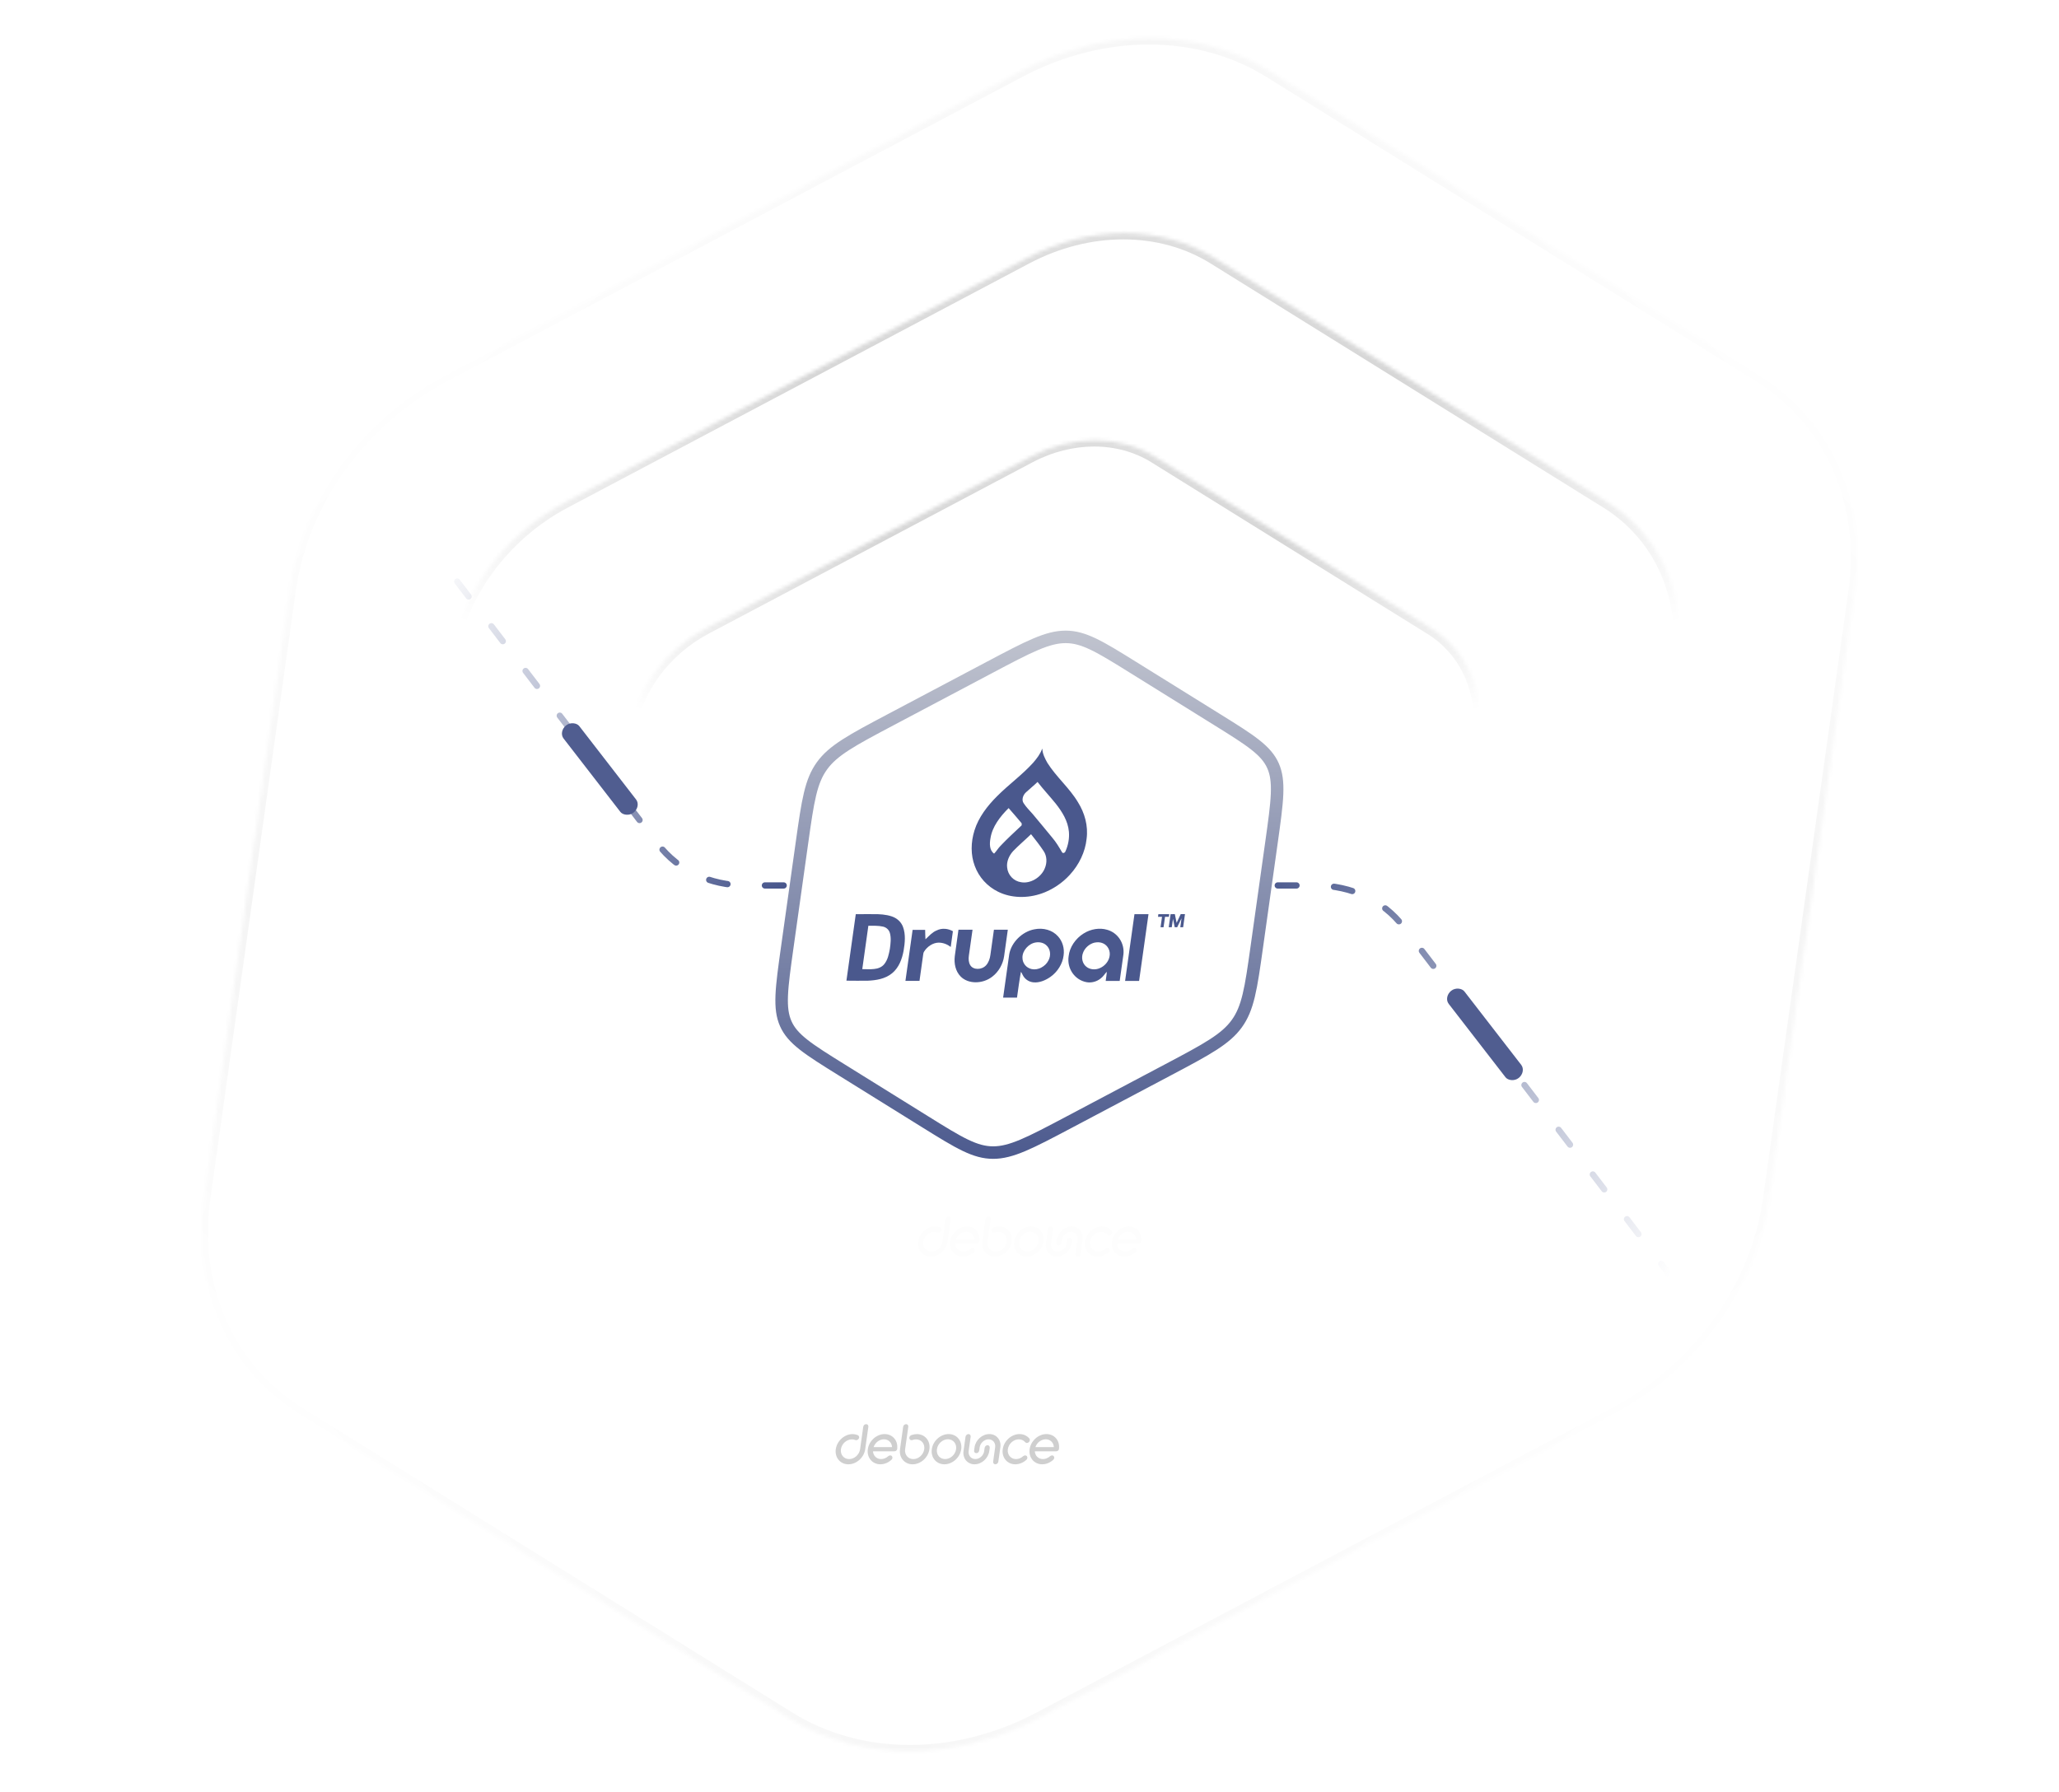 <svg width="571" height="497" viewBox="0 0 571 497" fill="none" xmlns="http://www.w3.org/2000/svg">
<path d="M263.029 337.412C262.644 337.412 262.282 337.734 262.227 338.127L261.351 344.36C261.139 345.872 259.775 347.102 258.309 347.102C256.843 347.102 255.824 345.872 256.037 344.36C256.25 342.847 257.611 341.633 259.077 341.633C259.414 341.633 259.719 341.69 259.966 341.793C260.133 341.88 260.333 341.89 260.53 341.818C260.732 341.746 260.906 341.595 261.008 341.404C261.211 341.029 261.071 340.607 260.682 340.445C260.208 340.26 259.747 340.17 259.278 340.17C257.03 340.17 254.935 342.05 254.61 344.36C254.285 346.669 255.849 348.55 258.103 348.55C260.356 348.55 262.446 346.669 262.77 344.36L263.646 338.127C263.702 337.734 263.423 337.412 263.027 337.412H263.029Z" fill="#CFCFCF"/>
<path d="M268.167 340.164H268.161C265.913 340.164 263.818 342.044 263.494 344.354C263.169 346.664 264.733 348.544 266.984 348.544C268.066 348.544 269.148 348.107 270.028 347.317C270.354 347.024 270.416 346.582 270.181 346.301C270.088 346.157 269.917 346.078 269.703 346.078C269.534 346.078 269.345 346.152 269.173 346.288C268.601 346.803 267.879 347.096 267.19 347.096C265.939 347.096 265 346.186 264.93 344.948H270.752C271.047 344.948 271.28 344.861 271.441 344.691C271.554 344.57 271.683 344.352 271.655 343.981C271.805 341.841 270.274 340.167 268.164 340.167L268.167 340.164ZM265.097 343.778C265.514 342.53 266.712 341.612 267.963 341.612C269.214 341.612 270.167 342.548 270.207 343.778H265.097Z" fill="#CFCFCF"/>
<path d="M277.09 340.17C276.629 340.17 276.14 340.26 275.585 340.447C275.171 340.612 274.921 341.031 275.016 341.404C275.064 341.595 275.196 341.746 275.375 341.818C275.551 341.89 275.754 341.883 275.937 341.798C276.222 341.687 276.53 341.633 276.885 341.633C278.343 341.633 279.354 342.855 279.143 344.36C278.931 345.864 277.597 347.102 276.116 347.102C274.635 347.102 273.632 345.872 273.844 344.36L274.72 338.127C274.775 337.734 274.497 337.412 274.101 337.412C273.704 337.412 273.354 337.734 273.298 338.127L272.422 344.36C272.098 346.669 273.662 348.55 275.912 348.55C278.163 348.55 280.256 346.669 280.58 344.36C280.905 342.05 279.341 340.17 277.09 340.17Z" fill="#CFCFCF"/>
<path d="M285.907 340.164C283.66 340.164 281.564 342.044 281.24 344.354C280.915 346.664 282.482 348.544 284.73 348.544C286.978 348.544 289.073 346.664 289.397 344.354C289.722 342.044 288.158 340.164 285.907 340.164ZM287.976 344.354C287.763 345.867 286.399 347.096 284.933 347.096C283.467 347.096 282.445 345.892 282.661 344.354C282.878 342.816 284.24 341.597 285.706 341.597C287.172 341.597 288.189 342.834 287.976 344.354Z" fill="#CFCFCF"/>
<path d="M296.7 343.246C296.319 343.246 295.95 343.583 295.895 343.979L295.771 344.861C295.595 346.111 294.515 347.091 293.31 347.091C292.106 347.091 291.289 346.09 291.461 344.861L292.018 340.897C292.074 340.498 291.8 340.164 291.42 340.164C291.039 340.164 290.653 340.493 290.597 340.897L290.039 344.863C289.751 346.896 291.127 348.547 293.103 348.547C295.079 348.547 296.901 346.896 297.187 344.863L297.311 343.981C297.366 343.59 297.077 343.248 296.694 343.248L296.7 343.246Z" fill="#CFCFCF"/>
<path d="M297.194 340.164C295.218 340.164 293.379 341.808 293.095 343.827L292.969 344.727C292.911 345.139 293.181 345.46 293.585 345.46C293.989 345.46 294.334 345.131 294.39 344.727L294.517 343.827C294.686 342.626 295.817 341.612 296.991 341.612C298.164 341.612 298.979 342.626 298.811 343.827L298.251 347.809C298.194 348.212 298.472 348.542 298.868 348.542C299.264 348.542 299.634 348.212 299.691 347.809L300.251 343.827C300.391 342.829 300.139 341.895 299.535 341.198C298.958 340.529 298.129 340.164 297.199 340.164H297.194Z" fill="#CFCFCF"/>
<path d="M307.129 346.083C306.942 346.083 306.756 346.152 306.581 346.294C306.003 346.816 305.297 347.101 304.598 347.101C303.132 347.101 302.114 345.872 302.326 344.359C302.539 342.847 303.903 341.617 305.369 341.617C306.052 341.617 306.693 341.905 307.121 342.397C307.311 342.667 307.755 342.734 308.149 342.417C308.457 342.122 308.521 341.671 308.288 341.391C307.609 340.599 306.645 340.164 305.575 340.164C303.327 340.164 301.232 342.044 300.907 344.357C300.582 346.669 302.147 348.547 304.397 348.547C305.469 348.547 306.556 348.112 307.463 347.315C307.772 347.019 307.832 346.589 307.607 346.291C307.497 346.155 307.331 346.08 307.134 346.08L307.129 346.083Z" fill="#CFCFCF"/>
<path d="M316.53 343.979C316.681 341.839 315.15 340.164 313.036 340.164C310.788 340.164 308.693 342.044 308.369 344.354C308.044 346.664 309.608 348.544 311.859 348.544C312.941 348.544 314.023 348.107 314.903 347.317C315.229 347.024 315.291 346.582 315.056 346.301C314.963 346.157 314.793 346.078 314.578 346.078C314.409 346.078 314.22 346.152 314.048 346.288C313.476 346.803 312.754 347.096 312.065 347.096C310.814 347.096 309.875 346.186 309.808 344.948H315.627C315.922 344.948 316.155 344.861 316.316 344.691C316.429 344.57 316.558 344.352 316.53 343.981L316.53 343.979ZM309.97 343.775C310.386 342.528 311.585 341.61 312.836 341.61C314.087 341.61 315.04 342.546 315.08 343.775H309.97Z" fill="#CFCFCF"/>
<mask id="path-9-inside-1_607_3218" fill="white">
<path d="M282.877 19.83C306.063 7.559 332.506 7.559 352.244 19.83L488.029 104.245C507.767 116.516 517.801 139.193 514.352 163.734L490.624 332.566C487.175 357.107 470.767 379.784 447.58 392.055L288.067 476.471C264.88 488.741 238.438 488.741 218.7 476.471L82.915 392.055C63.177 379.784 53.143 357.107 56.592 332.566L80.319 163.734C83.769 139.193 100.177 116.516 123.364 104.245L282.877 19.83Z"/>
</mask>
<g clip-path="url(#paint0_diamond_607_3218_clip_path)" data-figma-skip-parse="true" mask="url(#path-9-inside-1_607_3218)"><g transform="matrix(0.047 -0.335 0.338 -7.09683e-09 285.472 248.15)"><rect x="0" y="0" width="745.867" height="745.867" fill="url(#paint0_diamond_607_3218)" opacity="0.4" shape-rendering="crispEdges"/><rect x="0" y="0" width="745.867" height="745.867" transform="scale(1 -1)" fill="url(#paint0_diamond_607_3218)" opacity="0.4" shape-rendering="crispEdges"/><rect x="0" y="0" width="745.867" height="745.867" transform="scale(-1 1)" fill="url(#paint0_diamond_607_3218)" opacity="0.4" shape-rendering="crispEdges"/><rect x="0" y="0" width="745.867" height="745.867" transform="scale(-1)" fill="url(#paint0_diamond_607_3218)" opacity="0.4" shape-rendering="crispEdges"/></g></g><path d="M82.915 392.055L81.839 393.542L82.915 392.055ZM288.067 476.471L287.409 474.983L288.067 476.471ZM488.029 104.245L486.953 105.733L488.029 104.245ZM352.244 19.83L351.168 21.317L486.953 105.733L488.029 104.245L489.105 102.758L353.32 18.343L352.244 19.83ZM514.352 163.734H512.618L488.89 332.566H490.624H492.359L516.086 163.734H514.352ZM447.58 392.055L446.922 390.568L287.409 474.983L288.067 476.471L288.725 477.958L448.238 393.542L447.58 392.055ZM218.7 476.471L219.776 474.983L83.991 390.568L82.915 392.055L81.839 393.542L217.624 477.958L218.7 476.471ZM56.592 332.566H58.326L82.054 163.734H80.319H78.585L54.858 332.566H56.592ZM123.364 104.245L124.022 105.733L283.535 21.317L282.877 19.83L282.219 18.343L122.706 102.758L123.364 104.245ZM80.319 163.734H82.054C85.416 139.807 101.415 117.696 124.022 105.733L123.364 104.245L122.706 102.758C98.939 115.336 82.121 138.58 78.585 163.734H80.319ZM82.915 392.055L83.991 390.568C64.746 378.604 54.963 356.494 58.326 332.566H56.592H54.858C51.322 357.721 61.607 380.965 81.839 393.542L82.915 392.055ZM288.067 476.471L287.409 474.983C264.802 486.947 239.02 486.947 219.776 474.983L218.7 476.471L217.624 477.958C237.855 490.535 264.959 490.535 288.725 477.958L288.067 476.471ZM490.624 332.566H488.89C485.527 356.494 469.529 378.604 446.922 390.568L447.58 392.055L448.238 393.542C472.005 380.965 488.823 357.721 492.359 332.566H490.624ZM488.029 104.245L486.953 105.733C506.197 117.696 515.981 139.807 512.618 163.734H514.352H516.086C519.622 138.58 509.336 115.336 489.105 102.758L488.029 104.245ZM352.244 19.83L353.32 18.343C333.089 5.765 305.985 5.765 282.219 18.343L282.877 19.83L283.535 21.317C306.142 9.353 331.923 9.353 351.168 21.317L352.244 19.83Z" data-figma-gradient-fill="{&#34;type&#34;:&#34;GRADIENT_DIAMOND&#34;,&#34;stops&#34;:[{&#34;color&#34;:{&#34;r&#34;:0.0,&#34;g&#34;:0.0,&#34;b&#34;:0.0,&#34;a&#34;:0.30000001192092896},&#34;position&#34;:0.0},{&#34;color&#34;:{&#34;r&#34;:0.0,&#34;g&#34;:0.0,&#34;b&#34;:0.0,&#34;a&#34;:0.0},&#34;position&#34;:1.0}],&#34;stopsVar&#34;:[{&#34;color&#34;:{&#34;r&#34;:0.0,&#34;g&#34;:0.0,&#34;b&#34;:0.0,&#34;a&#34;:0.30000001192092896},&#34;position&#34;:0.0},{&#34;color&#34;:{&#34;r&#34;:0.0,&#34;g&#34;:0.0,&#34;b&#34;:0.0,&#34;a&#34;:0.0},&#34;position&#34;:1.0}],&#34;transform&#34;:{&#34;m00&#34;:94.163101196289062,&#34;m01&#34;:676.58990478515625,&#34;m02&#34;:-99.904609680175781,&#34;m10&#34;:-670.005371093750,&#34;m11&#34;:-1.4193666174833197e-05,&#34;m12&#34;:583.152832031250},&#34;opacity&#34;:0.40000000596046448,&#34;blendMode&#34;:&#34;NORMAL&#34;,&#34;visible&#34;:true}" mask="url(#path-9-inside-1_607_3218)"/>
<g filter="url(#filter0_d_607_3218)">
<mask id="path-11-inside-2_607_3218" fill="white">
<path d="M284.766 68.109C302.156 58.906 321.988 58.906 336.791 68.109L445.709 135.821C460.512 145.024 468.038 162.032 465.451 180.438L446.418 315.862C443.831 334.268 431.525 351.276 414.135 360.479L286.185 428.192C268.795 437.395 248.963 437.395 234.16 428.192L125.242 360.479C110.439 351.276 102.913 334.268 105.5 315.862L124.533 180.438C127.119 162.032 139.426 145.024 156.816 135.821L284.766 68.109Z"/>
</mask>
<path d="M284.766 68.109C302.156 58.906 321.988 58.906 336.791 68.109L445.709 135.821C460.512 145.024 468.038 162.032 465.451 180.438L446.418 315.862C443.831 334.268 431.525 351.276 414.135 360.479L286.185 428.192C268.795 437.395 248.963 437.395 234.16 428.192L125.242 360.479C110.439 351.276 102.913 334.268 105.5 315.862L124.533 180.438C127.119 162.032 139.426 145.024 156.816 135.821L284.766 68.109Z" fill="url(#paint1_linear_607_3218)" shape-rendering="crispEdges"/>
<g clip-path="url(#paint2_diamond_607_3218_clip_path)" data-figma-skip-parse="true" mask="url(#path-11-inside-2_607_3218)"><g transform="matrix(0.016 -0.116 0.409 -2.10045e-09 306.145 101.079)"><rect x="0" y="0" width="2961.36" height="485.17" fill="url(#paint2_diamond_607_3218)" opacity="0.2" shape-rendering="crispEdges"/><rect x="0" y="0" width="2961.36" height="485.17" transform="scale(1 -1)" fill="url(#paint2_diamond_607_3218)" opacity="0.2" shape-rendering="crispEdges"/><rect x="0" y="0" width="2961.36" height="485.17" transform="scale(-1 1)" fill="url(#paint2_diamond_607_3218)" opacity="0.2" shape-rendering="crispEdges"/><rect x="0" y="0" width="2961.36" height="485.17" transform="scale(-1)" fill="url(#paint2_diamond_607_3218)" opacity="0.2" shape-rendering="crispEdges"/></g></g><path d="M125.242 360.479L124.166 361.966L125.242 360.479ZM414.135 360.479L414.793 361.966L414.135 360.479ZM284.766 68.109L284.108 66.621L284.766 68.109ZM336.791 68.109L335.715 69.596L444.633 137.308L445.709 135.821L446.785 134.334L337.867 66.621L336.791 68.109ZM465.451 180.438H463.717L444.684 315.862H446.418H448.152L467.185 180.438H465.451ZM414.135 360.479L413.477 358.992L285.527 426.704L286.185 428.192L286.843 429.679L414.793 361.966L414.135 360.479ZM234.16 428.192L235.236 426.704L126.318 358.992L125.242 360.479L124.166 361.966L233.083 429.679L234.16 428.192ZM105.5 315.862H107.234L126.267 180.438H124.533H122.798L103.766 315.862H105.5ZM156.816 135.821L157.474 137.308L285.424 69.596L284.766 68.109L284.108 66.621L156.158 134.334L156.816 135.821ZM124.533 180.438H126.267C128.767 162.645 140.663 146.204 157.474 137.308L156.816 135.821L156.158 134.334C138.188 143.843 125.471 161.418 122.798 180.438H124.533ZM125.242 360.479L126.318 358.992C112.008 350.096 104.734 333.655 107.234 315.862H105.5H103.766C101.093 334.882 108.869 352.457 124.166 361.966L125.242 360.479ZM286.185 428.192L285.527 426.704C268.716 435.601 249.546 435.601 235.236 426.704L234.16 428.192L233.083 429.679C248.38 439.189 268.873 439.189 286.843 429.679L286.185 428.192ZM446.418 315.862H444.684C442.184 333.655 430.287 350.096 413.477 358.992L414.135 360.479L414.793 361.966C432.763 352.457 445.479 334.882 448.152 315.862H446.418ZM445.709 135.821L444.633 137.308C458.942 146.204 466.217 162.645 463.717 180.438H465.451H467.185C469.858 161.418 462.082 143.843 446.785 134.334L445.709 135.821ZM336.791 68.109L337.867 66.621C322.571 57.112 302.078 57.112 284.108 66.621L284.766 68.109L285.424 69.596C302.234 60.7 321.405 60.7 335.715 69.596L336.791 68.109Z" data-figma-gradient-fill="{&#34;type&#34;:&#34;GRADIENT_DIAMOND&#34;,&#34;stops&#34;:[{&#34;color&#34;:{&#34;r&#34;:0.0,&#34;g&#34;:0.0,&#34;b&#34;:0.0,&#34;a&#34;:1.0},&#34;position&#34;:0.0},{&#34;color&#34;:{&#34;r&#34;:0.0,&#34;g&#34;:0.0,&#34;b&#34;:0.0,&#34;a&#34;:0.0},&#34;position&#34;:1.0}],&#34;stopsVar&#34;:[{&#34;color&#34;:{&#34;r&#34;:0.0,&#34;g&#34;:0.0,&#34;b&#34;:0.0,&#34;a&#34;:1.0},&#34;position&#34;:0.0},{&#34;color&#34;:{&#34;r&#34;:0.0,&#34;g&#34;:0.0,&#34;b&#34;:0.0,&#34;a&#34;:0.0},&#34;position&#34;:1.0}],&#34;transform&#34;:{&#34;m00&#34;:32.622982025146484,&#34;m01&#34;:818.53143310546875,&#34;m02&#34;:-119.43223571777344,&#34;m10&#34;:-232.12457275390625,&#34;m11&#34;:-4.2008923628600314e-06,&#34;m12&#34;:217.14108276367188},&#34;opacity&#34;:0.20000000298023224,&#34;blendMode&#34;:&#34;NORMAL&#34;,&#34;visible&#34;:true}" mask="url(#path-11-inside-2_607_3218)"/>
</g>
<g filter="url(#filter1_d_607_3218)">
<mask id="path-13-inside-3_607_3218" fill="white">
<path d="M285.683 123.257C297.277 117.121 310.498 117.121 320.367 123.257L396.892 170.831C406.761 176.966 411.778 188.305 410.053 200.576L396.681 295.724C394.957 307.995 386.752 319.334 375.159 325.469L285.262 373.043C273.668 379.179 260.447 379.179 250.578 373.043L174.053 325.469C164.184 319.334 159.167 307.995 160.892 295.724L174.264 200.576C175.989 188.305 184.193 176.966 195.786 170.831L285.683 123.257Z"/>
</mask>
<path d="M285.683 123.257C297.277 117.121 310.498 117.121 320.367 123.257L396.892 170.831C406.761 176.966 411.778 188.305 410.053 200.576L396.681 295.724C394.957 307.995 386.752 319.334 375.159 325.469L285.262 373.043C273.668 379.179 260.447 379.179 250.578 373.043L174.053 325.469C164.184 319.334 159.167 307.995 160.892 295.724L174.264 200.576C175.989 188.305 184.193 176.966 195.786 170.831L285.683 123.257Z" fill="url(#paint3_linear_607_3218)" shape-rendering="crispEdges"/>
<g clip-path="url(#paint4_diamond_607_3218_clip_path)" data-figma-skip-parse="true" mask="url(#path-13-inside-3_607_3218)"><g transform="matrix(0.011 -0.08 0.283 -1.45273e-09 299.768 146.431)"><rect x="0" y="0" width="2967.96" height="487.059" fill="url(#paint4_diamond_607_3218)" opacity="0.2" shape-rendering="crispEdges"/><rect x="0" y="0" width="2967.96" height="487.059" transform="scale(1 -1)" fill="url(#paint4_diamond_607_3218)" opacity="0.2" shape-rendering="crispEdges"/><rect x="0" y="0" width="2967.96" height="487.059" transform="scale(-1 1)" fill="url(#paint4_diamond_607_3218)" opacity="0.2" shape-rendering="crispEdges"/><rect x="0" y="0" width="2967.96" height="487.059" transform="scale(-1)" fill="url(#paint4_diamond_607_3218)" opacity="0.2" shape-rendering="crispEdges"/></g></g><path d="M195.786 170.831L195.128 169.344L195.786 170.831ZM174.053 325.469L172.977 326.956L174.053 325.469ZM285.262 373.043L284.604 371.556L285.262 373.043ZM250.578 373.043L251.654 371.556L250.578 373.043ZM320.367 123.257L319.291 124.744L320.367 123.257ZM320.367 123.257L319.291 124.744L395.816 172.318L396.892 170.831L397.968 169.344L321.443 121.769L320.367 123.257ZM410.053 200.576H408.319L394.947 295.724H396.681H398.415L411.788 200.576H410.053ZM375.159 325.469L374.501 323.982L284.604 371.556L285.262 373.043L285.92 374.531L375.817 326.956L375.159 325.469ZM250.578 373.043L251.654 371.556L175.129 323.982L174.053 325.469L172.977 326.956L249.502 374.531L250.578 373.043ZM160.892 295.724H162.626L175.998 200.576H174.264H172.53L159.158 295.724H160.892ZM195.786 170.831L196.444 172.318L286.341 124.744L285.683 123.257L285.025 121.769L195.128 169.344L195.786 170.831ZM174.264 200.576H175.998C177.637 188.918 185.431 178.147 196.444 172.318L195.786 170.831L195.128 169.344C182.955 175.786 174.341 187.691 172.53 200.576H174.264ZM174.053 325.469L175.129 323.982C165.754 318.153 160.988 307.382 162.626 295.724H160.892H159.158C157.347 308.609 162.615 320.514 172.977 326.956L174.053 325.469ZM285.262 373.043L284.604 371.556C273.59 377.385 261.03 377.385 251.654 371.556L250.578 373.043L249.502 374.531C259.864 380.973 273.747 380.973 285.92 374.531L285.262 373.043ZM396.681 295.724H394.947C393.309 307.382 385.515 318.153 374.501 323.982L375.159 325.469L375.817 326.956C387.99 320.514 396.605 308.609 398.415 295.724H396.681ZM396.892 170.831L395.816 172.318C405.191 178.147 409.958 188.918 408.319 200.576H410.053H411.788C413.598 187.691 408.33 175.786 397.968 169.344L396.892 170.831ZM320.367 123.257L321.443 121.769C311.081 115.327 297.198 115.327 285.025 121.769L285.683 123.257L286.341 124.744C297.355 118.915 309.915 118.915 319.291 124.744L320.367 123.257Z" data-figma-gradient-fill="{&#34;type&#34;:&#34;GRADIENT_DIAMOND&#34;,&#34;stops&#34;:[{&#34;color&#34;:{&#34;r&#34;:0.0,&#34;g&#34;:0.0,&#34;b&#34;:0.0,&#34;a&#34;:1.0},&#34;position&#34;:0.0},{&#34;color&#34;:{&#34;r&#34;:0.0,&#34;g&#34;:0.0,&#34;b&#34;:0.0,&#34;a&#34;:0.0},&#34;position&#34;:1.0}],&#34;stopsVar&#34;:[{&#34;color&#34;:{&#34;r&#34;:0.0,&#34;g&#34;:0.0,&#34;b&#34;:0.0,&#34;a&#34;:1.0},&#34;position&#34;:0.0},{&#34;color&#34;:{&#34;r&#34;:0.0,&#34;g&#34;:0.0,&#34;b&#34;:0.0,&#34;a&#34;:0.0},&#34;position&#34;:1.0}],&#34;transform&#34;:{&#34;m00&#34;:22.563032150268555,&#34;m01&#34;:566.12091064453125,&#34;m02&#34;:5.4262790679931641,&#34;m10&#34;:-160.54432678222656,&#34;m11&#34;:-2.9054633614578051e-06,&#34;m12&#34;:226.70324707031250},&#34;opacity&#34;:0.20000000298023224,&#34;blendMode&#34;:&#34;NORMAL&#34;,&#34;visible&#34;:true}" mask="url(#path-13-inside-3_607_3218)"/>
</g>
<path d="M295.378 245.573L206.721 245.573C196.864 245.573 188.056 241.42 182.498 234.151L101.954 128.797" stroke="url(#paint5_linear_607_3218)" stroke-width="1.734" stroke-linecap="round" stroke-linejoin="round" stroke-dasharray="5.2 10.41"/>
<path d="M276.295 245.575L364.952 245.575C374.809 245.575 383.617 249.729 389.174 256.998L469.719 362.352" stroke="url(#paint6_linear_607_3218)" stroke-width="1.734" stroke-linecap="round" stroke-linejoin="round" stroke-dasharray="5.2 10.41"/>
<path d="M295.521 176.633C297.976 176.633 300.298 177.265 303.208 178.658C306.151 180.067 309.576 182.194 314.273 185.114L337.459 199.528C342.156 202.447 345.578 204.578 348.1 206.567C350.595 208.533 352.106 210.286 353.038 212.391C353.969 214.497 354.288 216.88 354.15 220.24C354.011 223.638 353.414 227.894 352.594 233.734L348.542 262.562C347.721 268.402 347.122 272.659 346.306 276.057C345.499 279.417 344.51 281.8 342.987 283.905C341.464 286.011 339.46 287.763 336.413 289.73C333.331 291.719 329.31 293.849 323.792 296.769L296.555 311.183C291.037 314.103 287.014 316.23 283.676 317.638C280.375 319.031 277.875 319.663 275.42 319.663C272.964 319.663 270.642 319.031 267.732 317.638C264.79 316.23 261.365 314.103 256.668 311.183L233.483 296.769C228.786 293.849 225.364 291.719 222.841 289.73C220.347 287.763 218.835 286.011 217.903 283.905C216.971 281.8 216.652 279.417 216.79 276.057C216.93 272.659 217.526 268.402 218.347 262.562L222.398 233.734C223.219 227.894 223.819 223.638 224.635 220.24C225.441 216.88 226.43 214.497 227.954 212.391C229.477 210.286 231.482 208.534 234.529 206.567C237.611 204.578 241.632 202.447 247.149 199.528L274.386 185.114C279.904 182.194 283.926 180.067 287.265 178.658C290.566 177.265 293.066 176.633 295.521 176.633Z" fill="white" stroke="url(#paint7_linear_607_3218)" stroke-width="3.468"/>
<path d="M288.992 207.688H289.052C289.133 209.115 289.789 210.363 290.441 211.544C292.914 215.493 296.575 218.508 298.961 222.523C300.773 225.443 301.831 228.984 301.329 232.685C300.957 236.242 299.266 239.816 296.673 242.627C294.593 244.913 291.928 246.688 289.078 247.726C284.908 249.239 280.35 249.097 276.763 247.302C273.771 245.83 271.455 243.27 270.313 240.148C269.176 237.135 269.197 233.618 270.246 230.29C271.366 226.702 273.799 223.508 276.547 220.785C279.744 217.575 283.47 214.907 286.511 211.543C287.52 210.374 288.5 209.115 288.992 207.688ZM284.547 219.721C283.658 220.506 283.26 221.869 283.867 222.751C284.579 223.837 285.487 224.772 286.356 225.73C288.166 227.918 290.001 230.085 291.791 232.291C292.862 233.534 293.701 234.956 294.53 236.372C294.733 236.749 295.317 236.54 295.457 236.139C296.257 234.379 296.588 232.473 296.429 230.676C296.16 227.65 294.538 225.129 292.779 222.885C291.138 220.848 289.333 218.944 287.735 216.868C286.709 217.86 285.596 218.755 284.547 219.721ZM274.68 232.475C274.389 234.004 274.388 235.858 275.684 236.747C276.333 236.077 276.793 235.263 277.45 234.597C279.32 232.622 281.332 230.783 283.313 228.916C283.296 228.703 283.418 228.431 283.271 228.264C282.089 226.876 280.928 225.473 279.71 224.118C277.349 226.463 275.163 229.287 274.68 232.475ZM280.94 236.069C279.791 237.335 279.099 239.026 279.3 240.582C279.491 242.67 281.078 244.384 283.188 244.68C285.718 245.135 288.687 243.381 289.722 240.872C290.439 239.243 290.324 237.411 289.448 236.08C288.361 234.441 287.155 232.89 285.931 231.358C284.287 232.951 282.526 234.421 280.94 236.069Z" fill="#4A588D"/>
<path d="M237.322 253.546C238.934 253.517 240.538 253.541 242.148 253.532C243.912 253.511 245.69 253.611 247.297 254.156C248.729 254.629 249.903 255.669 250.418 257.069C251.184 259.11 250.97 261.473 250.578 263.721C250.161 265.935 249.32 268.34 247.401 269.918C245.462 271.517 242.955 271.884 240.68 271.991C238.694 272.006 236.71 272.015 234.731 271.982L237.322 253.546ZM240.812 256.751C240.254 260.762 239.683 264.772 239.125 268.781C240.212 268.783 241.29 268.878 242.393 268.744C243.408 268.651 244.523 268.277 245.216 267.405C246.216 266.163 246.504 264.615 246.775 263.177C246.982 261.703 247.173 260.174 246.79 258.791C246.551 257.89 245.818 257.207 244.892 256.994C243.59 256.687 242.183 256.758 240.812 256.751Z" fill="#4A588D"/>
<path d="M312.012 272.051C312.863 265.879 313.743 259.707 314.609 253.535C315.906 253.535 317.204 253.535 318.501 253.535C317.632 259.707 316.78 265.879 315.892 272.051C314.599 272.044 313.306 272.046 312.012 272.051Z" fill="#4A588D"/>
<path d="M321.232 253.541C322.241 253.53 323.247 253.538 324.255 253.536C324.229 253.72 324.178 254.085 324.153 254.267C323.794 254.271 323.439 254.273 323.082 254.276C322.944 255.245 322.827 256.211 322.66 257.178C322.386 257.17 322.115 257.163 321.843 257.158C321.98 256.195 322.115 255.234 322.25 254.271C321.879 254.271 321.51 254.271 321.14 254.273C321.171 254.028 321.201 253.784 321.232 253.541Z" fill="#4A588D"/>
<path d="M324.626 253.535C325.018 253.533 325.412 253.531 325.805 253.529C325.98 254.33 326.14 255.135 326.301 255.942C326.687 255.141 327.058 254.336 327.431 253.531C327.826 253.531 328.221 253.531 328.616 253.531L328.106 257.162C327.842 257.162 327.579 257.16 327.318 257.16C327.434 256.335 327.551 255.51 327.66 254.685C327.256 255.514 326.848 256.342 326.446 257.173C326.217 257.164 325.99 257.153 325.763 257.142C325.605 256.377 325.45 255.611 325.298 254.845C325.163 255.617 325.058 256.388 324.952 257.162C324.671 257.162 324.395 257.16 324.117 257.162C324.285 255.953 324.456 254.744 324.626 253.535Z" fill="#4A588D"/>
<path d="M259.704 258.071C261.246 257.288 262.961 257.538 264.257 258.269C264.064 259.723 263.836 261.176 263.657 262.629C262.738 261.92 261.59 261.442 260.338 261.43C258.733 261.437 257.126 262.521 256.261 263.929C256.073 264.206 256.052 264.528 256.002 264.833C255.675 267.238 255.33 269.641 254.993 272.047C253.693 272.045 252.393 272.05 251.095 272.043C251.762 267.328 252.421 262.613 253.085 257.898C254.243 257.896 255.403 257.9 256.561 257.896C256.589 258.763 256.585 259.638 256.648 260.5C257.608 259.625 258.482 258.581 259.704 258.071Z" fill="#4A588D"/>
<path d="M286.83 257.742C289.327 257.216 291.887 257.962 293.41 259.695C294.661 261.066 295.242 263.026 294.955 265.009C294.684 267.276 293.294 269.533 291.297 270.937C289.913 271.914 288.235 272.592 286.639 272.449C285.275 272.34 284.13 271.503 283.584 270.341C283.45 270.055 283.314 269.77 283.124 269.52C282.685 271.907 282.373 274.297 282.034 276.686C280.751 276.686 279.469 276.686 278.185 276.686C278.751 272.675 279.307 268.666 279.88 264.654C280.452 261.36 283.478 258.366 286.83 257.742ZM287.274 261.378C285.278 261.657 283.494 263.657 283.546 265.595C283.533 267.14 284.614 268.467 286.113 268.77C287.827 269.158 289.888 268.079 290.741 266.405C291.57 264.906 291.269 263.061 290.099 262.102C289.373 261.461 288.317 261.222 287.274 261.378Z" fill="#4A588D"/>
<path d="M300.516 258.89C302.525 257.625 304.99 257.252 307.043 257.87C309.963 258.688 311.88 261.554 311.551 264.674C311.215 267.133 310.871 269.591 310.513 272.05C309.218 272.044 307.923 272.044 306.629 272.048C306.728 271.199 306.901 270.348 306.933 269.503C306.359 270.113 305.94 270.863 305.246 271.364C304.107 272.289 302.606 272.643 301.299 272.395C298.021 271.783 295.834 268.584 296.353 265.2C296.604 262.721 298.26 260.277 300.516 258.89ZM303.463 261.447C302.085 261.798 300.835 262.905 300.349 264.239C299.794 265.652 300.174 267.228 301.233 268.088C302.192 268.897 303.693 269.08 304.997 268.505C306.319 267.959 307.395 266.717 307.676 265.367C308.044 263.788 307.26 262.212 305.872 261.615C305.156 261.288 304.289 261.26 303.463 261.447Z" fill="#4A588D"/>
<path d="M265.802 257.852C267.103 257.854 268.402 257.848 269.702 257.856C269.359 260.246 269.032 262.637 268.687 265.027C268.556 265.94 268.602 266.898 269.049 267.649C269.853 269.057 272.262 269.066 273.488 267.688C274.2 266.87 274.528 265.828 274.656 264.838C274.98 262.508 275.309 260.18 275.636 257.852C276.92 257.852 278.203 257.852 279.487 257.852C279.144 260.301 278.795 262.751 278.458 265.2C278.162 267.317 276.997 269.483 275.165 270.881C272.442 272.98 268.427 272.947 266.359 270.777C265 269.367 264.532 267.26 264.778 265.202C265.1 262.752 265.463 260.301 265.802 257.852Z" fill="#4A588D"/>
<rect width="5.203" height="32.949" rx="2.601" transform="matrix(0.835 -0.664 0.568 0.734 400.278 276.508)" fill="#505D90"/>
<rect width="5.203" height="32.949" rx="2.601" transform="matrix(0.835 -0.664 0.568 0.734 154.813 202.912)" fill="#505D90"/>
<path d="M240.197 394.979C239.812 394.979 239.45 395.3 239.395 395.694L238.519 401.926C238.307 403.438 236.943 404.668 235.477 404.668C234.011 404.668 232.992 403.438 233.205 401.926C233.418 400.414 234.779 399.2 236.245 399.2C236.582 399.2 236.887 399.256 237.134 399.359C237.301 399.446 237.501 399.457 237.698 399.385C237.9 399.313 238.074 399.161 238.176 398.971C238.379 398.595 238.239 398.173 237.85 398.011C237.376 397.826 236.915 397.736 236.446 397.736C234.198 397.736 232.103 399.616 231.778 401.926C231.453 404.236 233.018 406.116 235.271 406.116C237.524 406.116 239.614 404.236 239.938 401.926L240.814 395.694C240.87 395.3 240.591 394.979 240.195 394.979H240.197Z" fill="#CFCFCF"/>
<path d="M245.335 397.73H245.329C243.081 397.73 240.986 399.611 240.662 401.921C240.337 404.23 241.901 406.111 244.152 406.111C245.234 406.111 246.316 405.673 247.196 404.884C247.522 404.591 247.584 404.148 247.349 403.868C247.256 403.724 247.086 403.644 246.871 403.644C246.702 403.644 246.513 403.719 246.341 403.855C245.769 404.369 245.047 404.663 244.358 404.663C243.107 404.663 242.168 403.752 242.098 402.515H247.92C248.215 402.515 248.448 402.427 248.609 402.258C248.722 402.137 248.851 401.918 248.823 401.548C248.973 399.408 247.442 397.733 245.332 397.733L245.335 397.73ZM242.265 401.344C242.682 400.097 243.88 399.179 245.131 399.179C246.382 399.179 247.335 400.115 247.375 401.344H242.265Z" fill="#CFCFCF"/>
<path d="M254.258 397.736C253.797 397.736 253.308 397.826 252.753 398.014C252.339 398.178 252.089 398.598 252.184 398.971C252.232 399.161 252.364 399.313 252.543 399.385C252.719 399.457 252.922 399.449 253.105 399.364C253.39 399.254 253.698 399.2 254.053 399.2C255.511 399.2 256.522 400.421 256.311 401.926C256.099 403.431 254.765 404.668 253.284 404.668C251.803 404.668 250.8 403.438 251.012 401.926L251.888 395.694C251.944 395.3 251.665 394.979 251.269 394.979C250.873 394.979 250.522 395.3 250.466 395.694L249.591 401.926C249.266 404.236 250.83 406.116 253.081 406.116C255.331 406.116 257.424 404.236 257.748 401.926C258.073 399.616 256.509 397.736 254.258 397.736Z" fill="#CFCFCF"/>
<path d="M263.076 397.73C260.828 397.73 258.732 399.611 258.408 401.921C258.083 404.23 259.65 406.111 261.898 406.111C264.146 406.111 266.241 404.23 266.566 401.921C266.89 399.611 265.326 397.73 263.076 397.73ZM265.144 401.921C264.931 403.433 263.567 404.663 262.101 404.663C260.635 404.663 259.613 403.459 259.83 401.921C260.046 400.382 261.408 399.163 262.874 399.163C264.34 399.163 265.357 400.4 265.144 401.921Z" fill="#CFCFCF"/>
<path d="M273.864 400.812C273.483 400.812 273.115 401.149 273.059 401.545L272.935 402.427C272.759 403.677 271.679 404.657 270.475 404.657C269.27 404.657 268.453 403.657 268.625 402.427L269.183 398.464C269.239 398.065 268.964 397.73 268.584 397.73C268.203 397.73 267.818 398.06 267.761 398.464L267.203 402.43C266.915 404.462 268.291 406.113 270.267 406.113C272.243 406.113 274.066 404.462 274.351 402.43L274.475 401.548C274.53 401.157 274.241 400.815 273.858 400.815L273.864 400.812Z" fill="#CFCFCF"/>
<path d="M274.362 397.73C272.386 397.73 270.547 399.374 270.263 401.393L270.137 402.294C270.079 402.705 270.349 403.027 270.753 403.027C271.157 403.027 271.502 402.697 271.558 402.294L271.685 401.393C271.854 400.192 272.985 399.179 274.159 399.179C275.332 399.179 276.147 400.192 275.979 401.393L275.419 405.375C275.362 405.779 275.64 406.108 276.036 406.108C276.432 406.108 276.802 405.779 276.859 405.375L277.419 401.393C277.559 400.395 277.307 399.462 276.703 398.764C276.126 398.096 275.297 397.73 274.367 397.73H274.362Z" fill="#CFCFCF"/>
<path d="M284.297 403.649C284.11 403.649 283.925 403.719 283.749 403.86C283.171 404.382 282.465 404.668 281.766 404.668C280.3 404.668 279.282 403.438 279.494 401.926C279.707 400.413 281.071 399.184 282.537 399.184C283.22 399.184 283.861 399.472 284.289 399.963C284.479 400.233 284.923 400.3 285.317 399.984C285.625 399.688 285.689 399.238 285.456 398.957C284.778 398.165 283.813 397.73 282.743 397.73C280.496 397.73 278.4 399.611 278.075 401.923C277.75 404.236 279.315 406.113 281.565 406.113C282.638 406.113 283.724 405.679 284.631 404.881C284.94 404.585 285 404.156 284.775 403.857C284.665 403.721 284.499 403.647 284.302 403.647L284.297 403.649Z" fill="#CFCFCF"/>
<path d="M293.698 401.545C293.849 399.405 292.318 397.73 290.204 397.73C287.957 397.73 285.861 399.611 285.537 401.921C285.212 404.23 286.776 406.111 289.027 406.111C290.109 406.111 291.191 405.673 292.071 404.884C292.397 404.591 292.459 404.148 292.224 403.868C292.131 403.724 291.961 403.644 291.746 403.644C291.577 403.644 291.388 403.719 291.216 403.855C290.644 404.369 289.922 404.663 289.233 404.663C287.982 404.663 287.043 403.752 286.976 402.515H292.795C293.09 402.515 293.323 402.427 293.484 402.258C293.597 402.137 293.726 401.918 293.698 401.548L293.698 401.545ZM287.138 401.342C287.554 400.094 288.753 399.176 290.004 399.176C291.255 399.176 292.208 400.112 292.248 401.342H287.138Z" fill="#CFCFCF"/>
<defs>
<clipPath id="paint0_diamond_607_3218_clip_path"><path d="M82.915 392.055L81.839 393.542L82.915 392.055ZM288.067 476.471L287.409 474.983L288.067 476.471ZM488.029 104.245L486.953 105.733L488.029 104.245ZM352.244 19.83L351.168 21.317L486.953 105.733L488.029 104.245L489.105 102.758L353.32 18.343L352.244 19.83ZM514.352 163.734H512.618L488.89 332.566H490.624H492.359L516.086 163.734H514.352ZM447.58 392.055L446.922 390.568L287.409 474.983L288.067 476.471L288.725 477.958L448.238 393.542L447.58 392.055ZM218.7 476.471L219.776 474.983L83.991 390.568L82.915 392.055L81.839 393.542L217.624 477.958L218.7 476.471ZM56.592 332.566H58.326L82.054 163.734H80.319H78.585L54.858 332.566H56.592ZM123.364 104.245L124.022 105.733L283.535 21.317L282.877 19.83L282.219 18.343L122.706 102.758L123.364 104.245ZM80.319 163.734H82.054C85.416 139.807 101.415 117.696 124.022 105.733L123.364 104.245L122.706 102.758C98.939 115.336 82.121 138.58 78.585 163.734H80.319ZM82.915 392.055L83.991 390.568C64.746 378.604 54.963 356.494 58.326 332.566H56.592H54.858C51.322 357.721 61.607 380.965 81.839 393.542L82.915 392.055ZM288.067 476.471L287.409 474.983C264.802 486.947 239.02 486.947 219.776 474.983L218.7 476.471L217.624 477.958C237.855 490.535 264.959 490.535 288.725 477.958L288.067 476.471ZM490.624 332.566H488.89C485.527 356.494 469.529 378.604 446.922 390.568L447.58 392.055L448.238 393.542C472.005 380.965 488.823 357.721 492.359 332.566H490.624ZM488.029 104.245L486.953 105.733C506.197 117.696 515.981 139.807 512.618 163.734H514.352H516.086C519.622 138.58 509.336 115.336 489.105 102.758L488.029 104.245ZM352.244 19.83L353.32 18.343C333.089 5.765 305.985 5.765 282.219 18.343L282.877 19.83L283.535 21.317C306.142 9.353 331.923 9.353 351.168 21.317L352.244 19.83Z" mask="url(#path-9-inside-1_607_3218)"/></clipPath><filter id="filter0_d_607_3218" x="91.124" y="50.802" width="388.703" height="401.634" filterUnits="userSpaceOnUse" color-interpolation-filters="sRGB">
<feFlood flood-opacity="0" result="BackgroundImageFix"/>
<feColorMatrix in="SourceAlpha" type="matrix" values="0 0 0 0 0 0 0 0 0 0 0 0 0 0 0 0 0 0 127 0" result="hardAlpha"/>
<feOffset dy="3.468"/>
<feGaussianBlur stdDeviation="6.937"/>
<feComposite in2="hardAlpha" operator="out"/>
<feColorMatrix type="matrix" values="0 0 0 0 0 0 0 0 0 0 0 0 0 0 0 0 0 0 0.07 0"/>
<feBlend mode="normal" in2="BackgroundImageFix" result="effect1_dropShadow_607_3218"/>
<feBlend mode="normal" in="SourceGraphic" in2="effect1_dropShadow_607_3218" result="shape"/>
</filter>
<clipPath id="paint2_diamond_607_3218_clip_path"><path d="M125.242 360.479L124.166 361.966L125.242 360.479ZM414.135 360.479L414.793 361.966L414.135 360.479ZM284.766 68.109L284.108 66.621L284.766 68.109ZM336.791 68.109L335.715 69.596L444.633 137.308L445.709 135.821L446.785 134.334L337.867 66.621L336.791 68.109ZM465.451 180.438H463.717L444.684 315.862H446.418H448.152L467.185 180.438H465.451ZM414.135 360.479L413.477 358.992L285.527 426.704L286.185 428.192L286.843 429.679L414.793 361.966L414.135 360.479ZM234.16 428.192L235.236 426.704L126.318 358.992L125.242 360.479L124.166 361.966L233.083 429.679L234.16 428.192ZM105.5 315.862H107.234L126.267 180.438H124.533H122.798L103.766 315.862H105.5ZM156.816 135.821L157.474 137.308L285.424 69.596L284.766 68.109L284.108 66.621L156.158 134.334L156.816 135.821ZM124.533 180.438H126.267C128.767 162.645 140.663 146.204 157.474 137.308L156.816 135.821L156.158 134.334C138.188 143.843 125.471 161.418 122.798 180.438H124.533ZM125.242 360.479L126.318 358.992C112.008 350.096 104.734 333.655 107.234 315.862H105.5H103.766C101.093 334.882 108.869 352.457 124.166 361.966L125.242 360.479ZM286.185 428.192L285.527 426.704C268.716 435.601 249.546 435.601 235.236 426.704L234.16 428.192L233.083 429.679C248.38 439.189 268.873 439.189 286.843 429.679L286.185 428.192ZM446.418 315.862H444.684C442.184 333.655 430.287 350.096 413.477 358.992L414.135 360.479L414.793 361.966C432.763 352.457 445.479 334.882 448.152 315.862H446.418ZM445.709 135.821L444.633 137.308C458.942 146.204 466.217 162.645 463.717 180.438H465.451H467.185C469.858 161.418 462.082 143.843 446.785 134.334L445.709 135.821ZM336.791 68.109L337.867 66.621C322.571 57.112 302.078 57.112 284.108 66.621L284.766 68.109L285.424 69.596C302.234 60.7 321.405 60.7 335.715 69.596L336.791 68.109Z" mask="url(#path-11-inside-2_607_3218)"/></clipPath><filter id="filter1_d_607_3218" x="146.683" y="108.249" width="277.578" height="286.737" filterUnits="userSpaceOnUse" color-interpolation-filters="sRGB">
<feFlood flood-opacity="0" result="BackgroundImageFix"/>
<feColorMatrix in="SourceAlpha" type="matrix" values="0 0 0 0 0 0 0 0 0 0 0 0 0 0 0 0 0 0 127 0" result="hardAlpha"/>
<feOffset dy="3.468"/>
<feGaussianBlur stdDeviation="6.937"/>
<feComposite in2="hardAlpha" operator="out"/>
<feColorMatrix type="matrix" values="0 0 0 0 0 0 0 0 0 0 0 0 0 0 0 0 0 0 0.07 0"/>
<feBlend mode="normal" in2="BackgroundImageFix" result="effect1_dropShadow_607_3218"/>
<feBlend mode="normal" in="SourceGraphic" in2="effect1_dropShadow_607_3218" result="shape"/>
</filter>
<clipPath id="paint4_diamond_607_3218_clip_path"><path d="M195.786 170.831L195.128 169.344L195.786 170.831ZM174.053 325.469L172.977 326.956L174.053 325.469ZM285.262 373.043L284.604 371.556L285.262 373.043ZM250.578 373.043L251.654 371.556L250.578 373.043ZM320.367 123.257L319.291 124.744L320.367 123.257ZM320.367 123.257L319.291 124.744L395.816 172.318L396.892 170.831L397.968 169.344L321.443 121.769L320.367 123.257ZM410.053 200.576H408.319L394.947 295.724H396.681H398.415L411.788 200.576H410.053ZM375.159 325.469L374.501 323.982L284.604 371.556L285.262 373.043L285.92 374.531L375.817 326.956L375.159 325.469ZM250.578 373.043L251.654 371.556L175.129 323.982L174.053 325.469L172.977 326.956L249.502 374.531L250.578 373.043ZM160.892 295.724H162.626L175.998 200.576H174.264H172.53L159.158 295.724H160.892ZM195.786 170.831L196.444 172.318L286.341 124.744L285.683 123.257L285.025 121.769L195.128 169.344L195.786 170.831ZM174.264 200.576H175.998C177.637 188.918 185.431 178.147 196.444 172.318L195.786 170.831L195.128 169.344C182.955 175.786 174.341 187.691 172.53 200.576H174.264ZM174.053 325.469L175.129 323.982C165.754 318.153 160.988 307.382 162.626 295.724H160.892H159.158C157.347 308.609 162.615 320.514 172.977 326.956L174.053 325.469ZM285.262 373.043L284.604 371.556C273.59 377.385 261.03 377.385 251.654 371.556L250.578 373.043L249.502 374.531C259.864 380.973 273.747 380.973 285.92 374.531L285.262 373.043ZM396.681 295.724H394.947C393.309 307.382 385.515 318.153 374.501 323.982L375.159 325.469L375.817 326.956C387.99 320.514 396.605 308.609 398.415 295.724H396.681ZM396.892 170.831L395.816 172.318C405.191 178.147 409.958 188.918 408.319 200.576H410.053H411.788C413.598 187.691 408.33 175.786 397.968 169.344L396.892 170.831ZM320.367 123.257L321.443 121.769C311.081 115.327 297.198 115.327 285.025 121.769L285.683 123.257L286.341 124.744C297.355 118.915 309.915 118.915 319.291 124.744L320.367 123.257Z" mask="url(#path-13-inside-3_607_3218)"/></clipPath><linearGradient id="paint0_diamond_607_3218" x1="0" y1="0" x2="500" y2="500" gradientUnits="userSpaceOnUse">
<stop stop-opacity="0.3"/>
<stop offset="1" stop-opacity="0"/>
</linearGradient>
<linearGradient id="paint1_linear_607_3218" x1="312.869" y1="53.236" x2="312.869" y2="443.064" gradientUnits="userSpaceOnUse">
<stop stop-color="white" stop-opacity="0"/>
<stop offset="1" stop-color="white"/>
</linearGradient>
<linearGradient id="paint2_diamond_607_3218" x1="0" y1="0" x2="500" y2="500" gradientUnits="userSpaceOnUse">
<stop/>
<stop offset="1" stop-opacity="0"/>
</linearGradient>
<linearGradient id="paint3_linear_607_3218" x1="304.419" y1="113.342" x2="304.419" y2="382.958" gradientUnits="userSpaceOnUse">
<stop stop-color="white" stop-opacity="0"/>
<stop offset="1" stop-color="white"/>
</linearGradient>
<linearGradient id="paint4_diamond_607_3218" x1="0" y1="0" x2="500" y2="500" gradientUnits="userSpaceOnUse">
<stop/>
<stop offset="1" stop-opacity="0"/>
</linearGradient>
<linearGradient id="paint5_linear_607_3218" x1="215.813" y1="245.456" x2="103.012" y2="149.329" gradientUnits="userSpaceOnUse">
<stop stop-color="#4A588D"/>
<stop offset="0.877" stop-color="#4A588D" stop-opacity="0"/>
</linearGradient>
<linearGradient id="paint6_linear_607_3218" x1="345.813" y1="249.457" x2="478.328" y2="327.833" gradientUnits="userSpaceOnUse">
<stop stop-color="#4A588D"/>
<stop offset="1" stop-color="#4A588D" stop-opacity="0"/>
</linearGradient>
<linearGradient id="paint7_linear_607_3218" x1="296.21" y1="171.729" x2="296.21" y2="324.568" gradientUnits="userSpaceOnUse">
<stop stop-color="#C3C6D0"/>
<stop offset="1" stop-color="#4A588D"/>
</linearGradient>
</defs>
</svg>
